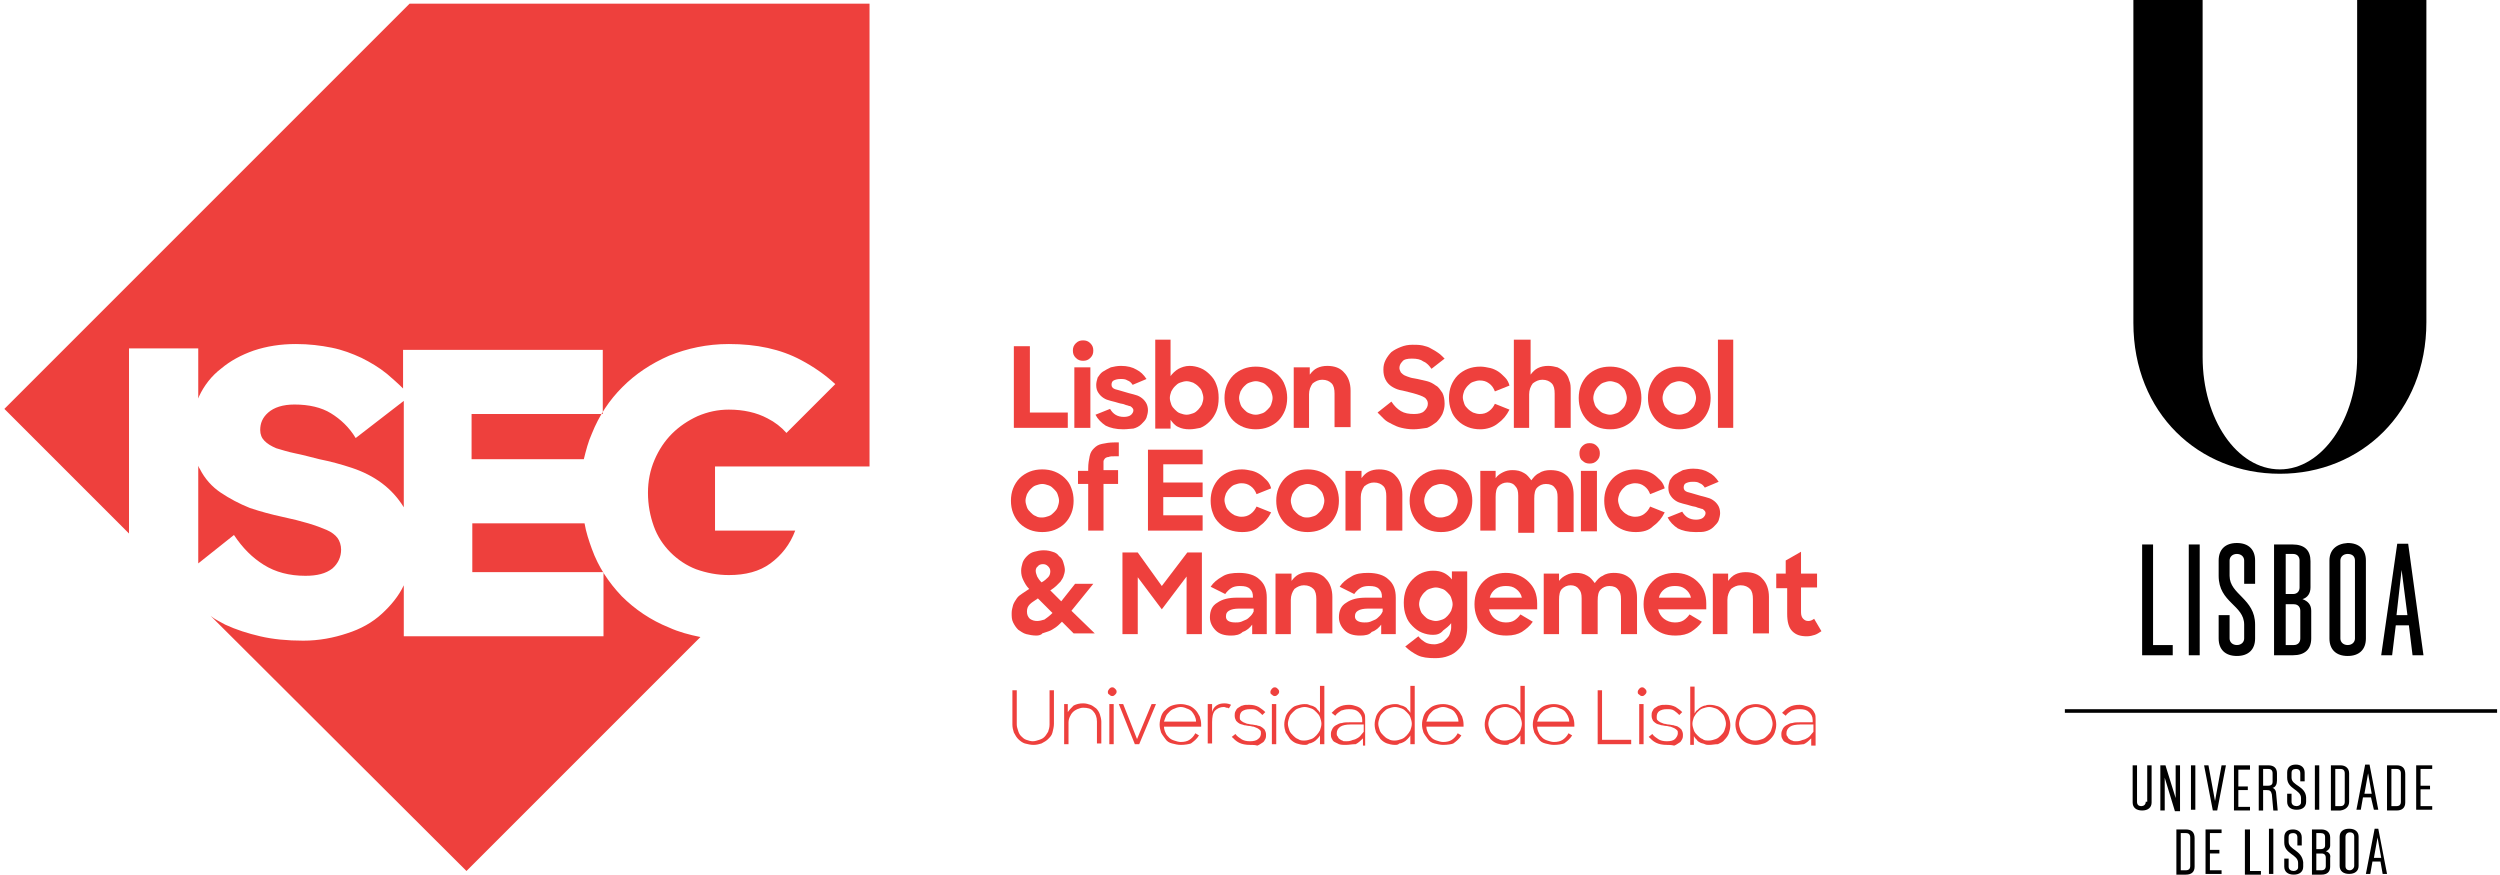 <svg xmlns="http://www.w3.org/2000/svg" xmlns:xlink="http://www.w3.org/1999/xlink" id="Layer_1" x="0px" y="0px" viewBox="0 0 343 120" style="enable-background:new 0 0 343 120;" xml:space="preserve"><style type="text/css">	.st0{fill:#EE403D;}	.st1{fill-rule:evenodd;clip-rule:evenodd;}</style><g>	<path class="st0" d="M30.3,67.6c-1.2-0.8-2.2-1.9-2.9-3.3c-0.1-0.1-0.1-0.2-0.2-0.4v13.4l4.9-3.9c1.2,1.8,2.5,3.1,4.1,4.1  c1.6,1,3.5,1.5,5.7,1.5c1.6,0,2.8-0.3,3.7-1c0.8-0.7,1.2-1.6,1.2-2.6c0-0.6-0.2-1.2-0.5-1.6c-0.3-0.4-0.8-0.8-1.5-1.1  c-0.7-0.3-1.5-0.6-2.5-0.9c-1-0.3-2.2-0.6-3.6-0.9c-1.4-0.3-2.9-0.7-4.4-1.2C32.8,69.1,31.5,68.4,30.3,67.6z M40.5,62.2  c1,0.2,2.1,0.5,3.3,0.8c1.5,0.3,3,0.7,4.5,1.2c1.5,0.5,2.9,1.2,4.1,2.1c1.2,0.9,2.2,2,3,3.3V55l-6.6,5.1c-0.9-1.5-2.1-2.6-3.4-3.4  c-1.3-0.8-3-1.2-5-1.2c-1.6,0-2.8,0.4-3.6,1.1c-0.8,0.7-1.1,1.5-1.1,2.4c0,0.6,0.2,1.1,0.6,1.5c0.4,0.4,0.9,0.7,1.6,1  C38.6,61.7,39.5,62,40.5,62.2z M56.2,0.5L0.6,56.1l17.1,17.1V47.8h9.5v6.9c0-0.1,0.1-0.2,0.1-0.3c0.7-1.5,1.7-2.8,3-3.8  c1.3-1.1,2.8-1.9,4.5-2.5c1.8-0.6,3.7-0.9,5.8-0.9c1.8,0,3.4,0.2,4.9,0.5c1.5,0.3,2.8,0.8,4.1,1.4c1.2,0.6,2.4,1.3,3.5,2.2  c0.7,0.6,1.5,1.3,2.2,2v-5.3h27.4v8.8h-18V63h15.4c0.3-1.2,0.6-2.4,1.1-3.5c1-2.5,2.4-4.6,4.2-6.4c1.8-1.8,3.9-3.2,6.4-4.3  c2.5-1,5.2-1.6,8.2-1.6c3.8,0,7.1,0.7,9.9,2.2c1.7,0.9,3.3,2,4.7,3.3l-6.7,6.7c-0.7-0.8-1.6-1.5-2.6-2c-1.5-0.8-3.3-1.2-5.3-1.2  c-1.5,0-2.9,0.3-4.3,0.9c-1.3,0.6-2.5,1.4-3.5,2.4c-1,1-1.8,2.2-2.4,3.6c-0.6,1.4-0.9,2.9-0.9,4.5c0,1.7,0.3,3.2,0.8,4.6  c0.5,1.4,1.3,2.6,2.3,3.6c1,1,2.2,1.8,3.5,2.3c1.4,0.5,2.9,0.8,4.5,0.8c2.3,0,4.2-0.5,5.7-1.6c1.5-1.1,2.7-2.6,3.4-4.5h-11v-8.8  h21.2V64l0,0V0.5H56.2z M85.3,81.8c-1.8-1.9-3.2-4-4.1-6.5c-0.4-1.1-0.8-2.3-1-3.5H64.8v6.7h18v8.8H55.4v-7c-0.7,1.5-1.8,2.8-3,3.9  c-1.3,1.2-2.9,2.1-4.8,2.7c-1.8,0.6-3.8,1-6,1c-2.2,0-4.2-0.2-5.9-0.6c-1.7-0.4-3.3-0.9-4.8-1.6c-0.7-0.4-1.4-0.7-2-1.2L64,119.5  l32.1-32.1c-1.5-0.3-3-0.7-4.3-1.3C89.3,85.1,87.1,83.6,85.3,81.8z"></path>	<g>		<path class="st0" d="M139.1,47.5h2.2v9.1h5.2v2.1h-7.4V47.5z"></path>		<path class="st0" d="M147.2,48.1c0-0.4,0.1-0.7,0.4-1c0.3-0.3,0.6-0.4,1-0.4c0.4,0,0.7,0.1,1,0.4c0.3,0.3,0.4,0.6,0.4,1   c0,0.4-0.1,0.7-0.4,1c-0.3,0.3-0.6,0.4-1,0.4c-0.4,0-0.7-0.1-1-0.4C147.3,48.8,147.2,48.5,147.2,48.1z M147.4,50.4h2.2v8.3h-2.2   V50.4z"></path>		<path class="st0" d="M154.1,58.9c-1,0-1.8-0.2-2.4-0.5c-0.6-0.4-1.1-0.9-1.4-1.5l2-0.8c0.4,0.7,1,1.1,1.9,1.1c0.4,0,0.8-0.1,1-0.3   c0.2-0.2,0.3-0.4,0.3-0.6c0-0.2-0.1-0.3-0.2-0.4c-0.1-0.1-0.2-0.2-0.4-0.2c-0.2-0.1-0.4-0.1-0.6-0.2c-0.2-0.1-0.5-0.1-0.8-0.2   c-0.3-0.1-0.7-0.2-1.1-0.3c-0.4-0.1-0.7-0.2-1-0.4c-0.3-0.2-0.5-0.4-0.7-0.7c-0.2-0.3-0.3-0.6-0.3-1.1c0-0.3,0.1-0.7,0.2-1   c0.2-0.3,0.4-0.6,0.7-0.8c0.3-0.2,0.7-0.4,1.1-0.6c0.4-0.1,0.9-0.2,1.4-0.2c0.9,0,1.6,0.2,2.1,0.5c0.6,0.3,1,0.7,1.4,1.3l-1.9,0.8   c-0.2-0.3-0.4-0.5-0.7-0.6c-0.3-0.2-0.6-0.2-1-0.2c-0.4,0-0.7,0.1-0.9,0.2c-0.2,0.1-0.3,0.3-0.3,0.6c0,0.3,0.2,0.5,0.5,0.6   c0.3,0.1,0.8,0.2,1.4,0.4c0.3,0.1,0.7,0.2,1.1,0.3c0.4,0.1,0.7,0.2,1,0.4c0.3,0.2,0.5,0.4,0.7,0.7c0.2,0.3,0.3,0.7,0.3,1.1   c0,0.3-0.1,0.7-0.2,1c-0.1,0.3-0.4,0.6-0.7,0.9c-0.3,0.3-0.7,0.5-1.1,0.6C155.2,58.8,154.7,58.9,154.1,58.9z"></path>		<path class="st0" d="M163.2,58.9c-0.6,0-1.1-0.1-1.5-0.3c-0.5-0.2-0.8-0.6-1.1-1v1.2h-2.1V46.6h2.1v5c0.3-0.4,0.6-0.7,1.1-1   c0.4-0.2,0.9-0.4,1.5-0.4c0.5,0,1,0.1,1.5,0.3c0.5,0.2,0.9,0.5,1.3,0.9c0.4,0.4,0.7,0.8,0.9,1.4c0.2,0.5,0.3,1.1,0.3,1.8   c0,0.7-0.1,1.3-0.3,1.8c-0.2,0.5-0.5,1-0.9,1.4c-0.4,0.4-0.8,0.7-1.3,0.9C164.2,58.8,163.7,58.9,163.2,58.9z M162.8,56.9   c0.3,0,0.6-0.1,0.9-0.2c0.3-0.1,0.5-0.3,0.7-0.5c0.2-0.2,0.4-0.5,0.5-0.7c0.1-0.3,0.2-0.6,0.2-0.9c0-0.3-0.1-0.6-0.2-0.9   c-0.1-0.3-0.3-0.5-0.5-0.7c-0.2-0.2-0.5-0.4-0.7-0.5c-0.3-0.1-0.6-0.2-0.9-0.2c-0.3,0-0.6,0.1-0.9,0.2c-0.3,0.1-0.5,0.3-0.7,0.5   c-0.2,0.2-0.4,0.5-0.5,0.7c-0.1,0.3-0.2,0.6-0.2,0.9c0,0.3,0.1,0.6,0.2,0.9c0.1,0.3,0.3,0.5,0.5,0.7c0.2,0.2,0.4,0.4,0.7,0.5   C162.2,56.8,162.5,56.9,162.8,56.9z"></path>		<path class="st0" d="M172.3,58.9c-0.6,0-1.2-0.1-1.7-0.3c-0.5-0.2-1-0.5-1.4-0.9c-0.4-0.4-0.7-0.9-0.9-1.4   c-0.2-0.5-0.3-1.1-0.3-1.7s0.1-1.2,0.3-1.7c0.2-0.5,0.5-1,0.9-1.4c0.4-0.4,0.9-0.7,1.4-0.9c0.5-0.2,1.1-0.3,1.7-0.3   c0.6,0,1.2,0.1,1.7,0.3c0.5,0.2,1,0.5,1.4,0.9c0.4,0.4,0.7,0.8,0.9,1.4c0.2,0.5,0.3,1.1,0.3,1.7s-0.1,1.2-0.3,1.7   c-0.2,0.5-0.5,1-0.9,1.4c-0.4,0.4-0.9,0.7-1.4,0.9C173.5,58.8,172.9,58.9,172.3,58.9z M172.3,56.9c0.3,0,0.6-0.1,0.9-0.2   c0.3-0.1,0.5-0.3,0.7-0.5c0.2-0.2,0.4-0.4,0.5-0.7c0.1-0.3,0.2-0.6,0.2-0.9c0-0.3-0.1-0.6-0.2-0.9c-0.1-0.3-0.3-0.5-0.5-0.7   c-0.2-0.2-0.4-0.4-0.7-0.5c-0.3-0.1-0.6-0.2-0.9-0.2c-0.3,0-0.6,0.1-0.9,0.2c-0.3,0.1-0.5,0.3-0.7,0.5c-0.2,0.2-0.4,0.5-0.5,0.7   c-0.1,0.3-0.2,0.6-0.2,0.9c0,0.3,0.1,0.6,0.2,0.9c0.1,0.3,0.3,0.5,0.5,0.7c0.2,0.2,0.4,0.4,0.7,0.5   C171.7,56.8,171.9,56.9,172.3,56.9z"></path>		<path class="st0" d="M177.6,50.4h2.1v1c0.3-0.4,0.6-0.7,1-0.9c0.4-0.2,0.9-0.3,1.4-0.3c1,0,1.8,0.3,2.3,0.9   c0.6,0.6,0.9,1.5,0.9,2.5v5h-2.2V54c0-0.6-0.1-1.1-0.4-1.4c-0.3-0.3-0.7-0.5-1.3-0.5c-0.5,0-0.9,0.2-1.3,0.5   c-0.3,0.4-0.5,0.9-0.5,1.5v4.6h-2.1V50.4z"></path>		<path class="st0" d="M193.9,58.9c-0.6,0-1.2-0.1-1.6-0.2c-0.5-0.1-0.9-0.3-1.3-0.5c-0.4-0.2-0.8-0.4-1.1-0.7   c-0.3-0.3-0.6-0.6-0.9-0.9l1.9-1.5c0.4,0.6,0.8,1,1.3,1.3c0.5,0.3,1.1,0.4,1.8,0.4c0.6,0,1.1-0.1,1.4-0.4c0.3-0.3,0.5-0.6,0.5-1   c0-0.3-0.1-0.5-0.2-0.6c-0.1-0.2-0.3-0.3-0.5-0.4c-0.2-0.1-0.5-0.2-0.8-0.3c-0.3-0.1-0.7-0.2-1.1-0.3c-0.4-0.1-0.8-0.2-1.3-0.3   c-0.4-0.1-0.8-0.3-1.1-0.5c-0.3-0.2-0.6-0.5-0.8-0.9c-0.2-0.4-0.3-0.8-0.3-1.4c0-0.5,0.1-0.9,0.3-1.3c0.2-0.4,0.5-0.8,0.8-1.1   c0.4-0.3,0.8-0.5,1.3-0.7c0.5-0.2,1-0.3,1.6-0.3c0.5,0,0.9,0,1.4,0.1c0.4,0.1,0.8,0.2,1.1,0.4c0.4,0.2,0.7,0.4,1,0.6   c0.3,0.2,0.6,0.5,0.9,0.8l-1.8,1.4c-0.3-0.4-0.6-0.8-1.1-1c-0.4-0.3-0.9-0.4-1.6-0.4c-0.6,0-1.1,0.1-1.3,0.4   c-0.3,0.3-0.4,0.6-0.4,0.9c0,0.2,0.1,0.4,0.2,0.6c0.1,0.1,0.3,0.3,0.5,0.4c0.2,0.1,0.5,0.2,0.8,0.3c0.3,0.1,0.6,0.1,1,0.2   c0.4,0.1,0.9,0.2,1.3,0.3c0.4,0.1,0.8,0.3,1.2,0.6c0.4,0.2,0.6,0.6,0.9,1c0.2,0.4,0.3,0.9,0.3,1.5c0,0.5-0.1,0.9-0.3,1.4   c-0.2,0.4-0.5,0.8-0.8,1.1c-0.4,0.3-0.8,0.6-1.3,0.8C195.1,58.8,194.5,58.9,193.9,58.9z"></path>		<path class="st0" d="M203.1,58.9c-0.6,0-1.2-0.1-1.7-0.3c-0.5-0.2-1-0.5-1.4-0.9c-0.4-0.4-0.7-0.8-0.9-1.4   c-0.2-0.5-0.3-1.1-0.3-1.7c0-0.6,0.1-1.2,0.3-1.7c0.2-0.5,0.5-1,0.9-1.4c0.4-0.4,0.9-0.7,1.4-0.9c0.5-0.2,1.1-0.3,1.7-0.3   c0.5,0,0.9,0.1,1.4,0.2c0.4,0.1,0.8,0.3,1.1,0.5c0.3,0.2,0.6,0.5,0.9,0.8c0.3,0.3,0.5,0.7,0.6,1.1l-2,0.8   c-0.2-0.5-0.4-0.8-0.8-1.1c-0.4-0.3-0.8-0.4-1.3-0.4c-0.3,0-0.6,0.1-0.9,0.2c-0.3,0.1-0.5,0.3-0.7,0.5c-0.2,0.2-0.4,0.5-0.5,0.7   c-0.1,0.3-0.2,0.6-0.2,0.9c0,0.3,0.1,0.6,0.2,0.9c0.1,0.3,0.3,0.5,0.5,0.7c0.2,0.2,0.5,0.4,0.7,0.5c0.3,0.1,0.6,0.2,0.9,0.2   c0.5,0,0.9-0.1,1.3-0.4s0.6-0.6,0.8-1l2,0.8c-0.4,0.8-0.9,1.4-1.6,1.9C204.9,58.6,204,58.9,203.1,58.9z"></path>		<path class="st0" d="M207.9,46.6h2.1v4.8c0.3-0.4,0.6-0.7,1-0.9c0.4-0.2,0.9-0.3,1.4-0.3c0.5,0,0.9,0.1,1.3,0.2   c0.4,0.2,0.7,0.4,1,0.7c0.3,0.3,0.5,0.7,0.6,1.1c0.2,0.4,0.2,0.9,0.2,1.5v5h-2.2V54c0-0.6-0.1-1.1-0.4-1.4   c-0.3-0.3-0.7-0.5-1.3-0.5c-0.5,0-0.9,0.2-1.3,0.5c-0.3,0.4-0.5,0.9-0.5,1.5v4.6h-2.1V46.6z"></path>		<path class="st0" d="M220.9,58.9c-0.6,0-1.2-0.1-1.7-0.3c-0.5-0.2-1-0.5-1.4-0.9c-0.4-0.4-0.7-0.9-0.9-1.4   c-0.2-0.5-0.3-1.1-0.3-1.7s0.1-1.2,0.3-1.7c0.2-0.5,0.5-1,0.9-1.4c0.4-0.4,0.9-0.7,1.4-0.9c0.5-0.2,1.1-0.3,1.7-0.3   c0.6,0,1.2,0.1,1.7,0.3c0.5,0.2,1,0.5,1.4,0.9c0.4,0.4,0.7,0.8,0.9,1.4c0.2,0.5,0.3,1.1,0.3,1.7s-0.1,1.2-0.3,1.7   c-0.2,0.5-0.5,1-0.9,1.4c-0.4,0.4-0.9,0.7-1.4,0.9C222.1,58.8,221.6,58.9,220.9,58.9z M220.9,56.9c0.3,0,0.6-0.1,0.9-0.2   c0.3-0.1,0.5-0.3,0.7-0.5c0.2-0.2,0.4-0.4,0.5-0.7c0.1-0.3,0.2-0.6,0.2-0.9c0-0.3-0.1-0.6-0.2-0.9c-0.1-0.3-0.3-0.5-0.5-0.7   c-0.2-0.2-0.4-0.4-0.7-0.5c-0.3-0.1-0.6-0.2-0.9-0.2c-0.3,0-0.6,0.1-0.9,0.2c-0.3,0.1-0.5,0.3-0.7,0.5c-0.2,0.2-0.4,0.5-0.5,0.7   c-0.1,0.3-0.2,0.6-0.2,0.9c0,0.3,0.1,0.6,0.2,0.9c0.1,0.3,0.3,0.5,0.5,0.7c0.2,0.2,0.4,0.4,0.7,0.5   C220.3,56.8,220.6,56.9,220.9,56.9z"></path>		<path class="st0" d="M230.4,58.9c-0.6,0-1.2-0.1-1.7-0.3c-0.5-0.2-1-0.5-1.4-0.9c-0.4-0.4-0.7-0.9-0.9-1.4   c-0.2-0.5-0.3-1.1-0.3-1.7s0.1-1.2,0.3-1.7c0.2-0.5,0.5-1,0.9-1.4c0.4-0.4,0.9-0.7,1.4-0.9c0.5-0.2,1.1-0.3,1.7-0.3   c0.6,0,1.2,0.1,1.7,0.3c0.5,0.2,1,0.5,1.4,0.9c0.4,0.4,0.7,0.8,0.9,1.4c0.2,0.5,0.3,1.1,0.3,1.7s-0.1,1.2-0.3,1.7   c-0.2,0.5-0.5,1-0.9,1.4c-0.4,0.4-0.9,0.7-1.4,0.9C231.6,58.8,231,58.9,230.4,58.9z M230.4,56.9c0.3,0,0.6-0.1,0.9-0.2   c0.3-0.1,0.5-0.3,0.7-0.5c0.2-0.2,0.4-0.4,0.5-0.7c0.1-0.3,0.2-0.6,0.2-0.9c0-0.3-0.1-0.6-0.2-0.9c-0.1-0.3-0.3-0.5-0.5-0.7   c-0.2-0.2-0.4-0.4-0.7-0.5c-0.3-0.1-0.6-0.2-0.9-0.2c-0.3,0-0.6,0.1-0.9,0.2c-0.3,0.1-0.5,0.3-0.7,0.5c-0.2,0.2-0.4,0.5-0.5,0.7   c-0.1,0.3-0.2,0.6-0.2,0.9c0,0.3,0.1,0.6,0.2,0.9c0.1,0.3,0.3,0.5,0.5,0.7c0.2,0.2,0.4,0.4,0.7,0.5   C229.8,56.8,230.1,56.9,230.4,56.9z"></path>		<path class="st0" d="M235.7,46.6h2.1v12.1h-2.1V46.6z"></path>		<path class="st0" d="M143,73c-0.6,0-1.2-0.1-1.7-0.3c-0.5-0.2-1-0.5-1.4-0.9c-0.4-0.4-0.7-0.9-0.9-1.4c-0.2-0.5-0.3-1.1-0.3-1.7   c0-0.6,0.1-1.2,0.3-1.7c0.2-0.5,0.5-1,0.9-1.4c0.4-0.4,0.9-0.7,1.4-0.9c0.5-0.2,1.1-0.3,1.7-0.3c0.6,0,1.2,0.1,1.7,0.3   c0.5,0.2,1,0.5,1.4,0.9c0.4,0.4,0.7,0.8,0.9,1.4c0.2,0.5,0.3,1.1,0.3,1.7c0,0.6-0.1,1.2-0.3,1.7c-0.2,0.5-0.5,1-0.9,1.4   c-0.4,0.4-0.9,0.7-1.4,0.9C144.2,72.9,143.6,73,143,73z M143,71c0.3,0,0.6-0.1,0.9-0.2c0.3-0.1,0.5-0.3,0.7-0.5   c0.2-0.2,0.4-0.4,0.5-0.7c0.1-0.3,0.2-0.6,0.2-0.9c0-0.3-0.1-0.6-0.2-0.9c-0.1-0.3-0.3-0.5-0.5-0.7c-0.2-0.2-0.4-0.4-0.7-0.5   c-0.3-0.1-0.6-0.2-0.9-0.2c-0.3,0-0.6,0.1-0.9,0.2c-0.3,0.1-0.5,0.3-0.7,0.5c-0.2,0.2-0.4,0.5-0.5,0.7c-0.1,0.3-0.2,0.6-0.2,0.9   c0,0.3,0.1,0.6,0.2,0.9c0.1,0.3,0.3,0.5,0.5,0.7c0.2,0.2,0.4,0.4,0.7,0.5C142.4,71,142.7,71,143,71z"></path>		<path class="st0" d="M147.9,64.6h1.4v-0.3c0-0.7,0.1-1.2,0.2-1.7c0.1-0.5,0.3-0.8,0.6-1.1c0.3-0.3,0.6-0.5,1.1-0.6   c0.5-0.1,1-0.2,1.7-0.2h0.6v1.9H153c-0.4,0-0.7,0-0.9,0.1c-0.2,0-0.4,0.1-0.5,0.2c-0.1,0.1-0.2,0.3-0.2,0.4c0,0.2,0,0.4,0,0.8v0.4   h2v1.9h-2v6.4h-2.1v-6.4h-1.4V64.6z"></path>		<path class="st0" d="M157.5,61.7h7.5v2h-5.4v2.5h5.4v2h-5.4v2.5h5.4v2.1h-7.5V61.7z"></path>		<path class="st0" d="M170.4,73c-0.6,0-1.2-0.1-1.7-0.3c-0.5-0.2-1-0.5-1.4-0.9c-0.4-0.4-0.7-0.8-0.9-1.4c-0.2-0.5-0.3-1.1-0.3-1.7   c0-0.6,0.1-1.2,0.3-1.7c0.2-0.5,0.5-1,0.9-1.4c0.4-0.4,0.9-0.7,1.4-0.9c0.5-0.2,1.1-0.3,1.7-0.3c0.5,0,0.9,0.1,1.4,0.2   c0.4,0.1,0.8,0.3,1.1,0.5c0.3,0.2,0.6,0.5,0.9,0.8c0.3,0.3,0.5,0.7,0.6,1.1l-2,0.8c-0.2-0.5-0.4-0.8-0.8-1.1   c-0.4-0.3-0.8-0.4-1.3-0.4c-0.3,0-0.6,0.1-0.9,0.2c-0.3,0.1-0.5,0.3-0.7,0.5c-0.2,0.2-0.4,0.5-0.5,0.7c-0.1,0.3-0.2,0.6-0.2,0.9   c0,0.3,0.1,0.6,0.2,0.9c0.1,0.3,0.3,0.5,0.5,0.7c0.2,0.2,0.5,0.4,0.7,0.5c0.3,0.1,0.6,0.2,0.9,0.2c0.5,0,0.9-0.1,1.3-0.4   s0.6-0.6,0.8-1l2,0.8c-0.4,0.8-0.9,1.4-1.6,1.9C172.2,72.8,171.4,73,170.4,73z"></path>		<path class="st0" d="M179.4,73c-0.6,0-1.2-0.1-1.7-0.3c-0.5-0.2-1-0.5-1.4-0.9c-0.4-0.4-0.7-0.9-0.9-1.4c-0.2-0.5-0.3-1.1-0.3-1.7   c0-0.6,0.1-1.2,0.3-1.7c0.2-0.5,0.5-1,0.9-1.4c0.4-0.4,0.9-0.7,1.4-0.9c0.5-0.2,1.1-0.3,1.7-0.3c0.6,0,1.2,0.1,1.7,0.3   c0.5,0.2,1,0.5,1.4,0.9c0.4,0.4,0.7,0.8,0.9,1.4c0.2,0.5,0.3,1.1,0.3,1.7c0,0.6-0.1,1.2-0.3,1.7c-0.2,0.5-0.5,1-0.9,1.4   c-0.4,0.4-0.9,0.7-1.4,0.9C180.6,72.9,180,73,179.4,73z M179.4,71c0.3,0,0.6-0.1,0.9-0.2c0.3-0.1,0.5-0.3,0.7-0.5   c0.2-0.2,0.4-0.4,0.5-0.7c0.1-0.3,0.2-0.6,0.2-0.9c0-0.3-0.1-0.6-0.2-0.9c-0.1-0.3-0.3-0.5-0.5-0.7c-0.2-0.2-0.4-0.4-0.7-0.5   c-0.3-0.1-0.6-0.2-0.9-0.2c-0.3,0-0.6,0.1-0.9,0.2c-0.3,0.1-0.5,0.3-0.7,0.5c-0.2,0.2-0.4,0.5-0.5,0.7c-0.1,0.3-0.2,0.6-0.2,0.9   c0,0.3,0.1,0.6,0.2,0.9c0.1,0.3,0.3,0.5,0.5,0.7c0.2,0.2,0.4,0.4,0.7,0.5C178.8,71,179.1,71,179.4,71z"></path>		<path class="st0" d="M184.7,64.6h2.1v1c0.3-0.4,0.6-0.7,1-0.9c0.4-0.2,0.9-0.3,1.4-0.3c1,0,1.8,0.3,2.3,0.9   c0.6,0.6,0.9,1.5,0.9,2.5v5h-2.2v-4.7c0-0.6-0.1-1.1-0.4-1.4c-0.3-0.3-0.7-0.5-1.3-0.5c-0.5,0-0.9,0.2-1.3,0.5   c-0.3,0.4-0.5,0.9-0.5,1.5v4.6h-2.1V64.6z"></path>		<path class="st0" d="M197.7,73c-0.6,0-1.2-0.1-1.7-0.3c-0.5-0.2-1-0.5-1.4-0.9c-0.4-0.4-0.7-0.9-0.9-1.4c-0.2-0.5-0.3-1.1-0.3-1.7   c0-0.6,0.1-1.2,0.3-1.7c0.2-0.5,0.5-1,0.9-1.4c0.4-0.4,0.9-0.7,1.4-0.9c0.5-0.2,1.1-0.3,1.7-0.3c0.6,0,1.2,0.1,1.7,0.3   c0.5,0.2,1,0.5,1.4,0.9c0.4,0.4,0.7,0.8,0.9,1.4c0.2,0.5,0.3,1.1,0.3,1.7c0,0.6-0.1,1.2-0.3,1.7c-0.2,0.5-0.5,1-0.9,1.4   c-0.4,0.4-0.9,0.7-1.4,0.9C198.9,72.9,198.4,73,197.7,73z M197.7,71c0.3,0,0.6-0.1,0.9-0.2c0.3-0.1,0.5-0.3,0.7-0.5   c0.2-0.2,0.4-0.4,0.5-0.7c0.1-0.3,0.2-0.6,0.2-0.9c0-0.3-0.1-0.6-0.2-0.9c-0.1-0.3-0.3-0.5-0.5-0.7c-0.2-0.2-0.4-0.4-0.7-0.5   c-0.3-0.1-0.6-0.2-0.9-0.2c-0.3,0-0.6,0.1-0.9,0.2c-0.3,0.1-0.5,0.3-0.7,0.5c-0.2,0.2-0.4,0.5-0.5,0.7c-0.1,0.3-0.2,0.6-0.2,0.9   c0,0.3,0.1,0.6,0.2,0.9c0.1,0.3,0.3,0.5,0.5,0.7c0.2,0.2,0.4,0.4,0.7,0.5C197.1,71,197.4,71,197.7,71z"></path>		<path class="st0" d="M203.1,64.6h2.1v1c0.3-0.4,0.6-0.6,1-0.8c0.4-0.2,0.8-0.3,1.3-0.3c0.6,0,1.1,0.1,1.6,0.4c0.4,0.2,0.7,0.6,1,1   c0.3-0.4,0.6-0.8,1.1-1c0.4-0.3,1-0.4,1.5-0.4c1.1,0,1.8,0.3,2.4,0.9c0.5,0.6,0.8,1.4,0.8,2.5v5.1h-2.2v-4.8c0-0.6-0.1-1-0.4-1.3   c-0.2-0.3-0.6-0.5-1.2-0.5c-0.5,0-0.9,0.2-1.2,0.5c-0.3,0.3-0.4,0.8-0.4,1.5v4.7h-2.2V68c0-0.6-0.1-1-0.4-1.3   c-0.2-0.3-0.6-0.5-1.1-0.5c-0.5,0-0.9,0.2-1.2,0.5c-0.3,0.3-0.4,0.8-0.4,1.5v4.6h-2.1V64.6z"></path>		<path class="st0" d="M216.7,62.2c0-0.4,0.1-0.7,0.4-1c0.3-0.3,0.6-0.4,1-0.4c0.4,0,0.7,0.1,1,0.4c0.3,0.3,0.4,0.6,0.4,1   c0,0.4-0.1,0.7-0.4,1c-0.3,0.3-0.6,0.4-1,0.4c-0.4,0-0.7-0.1-1-0.4C216.8,63,216.7,62.6,216.7,62.2z M216.9,64.6h2.2v8.3h-2.2   V64.6z"></path>		<path class="st0" d="M224.4,73c-0.6,0-1.2-0.1-1.7-0.3c-0.5-0.2-1-0.5-1.4-0.9c-0.4-0.4-0.7-0.8-0.9-1.4c-0.2-0.5-0.3-1.1-0.3-1.7   c0-0.6,0.1-1.2,0.3-1.7c0.2-0.5,0.5-1,0.9-1.4c0.4-0.4,0.9-0.7,1.4-0.9c0.5-0.2,1.1-0.3,1.7-0.3c0.5,0,0.9,0.1,1.4,0.2   c0.4,0.1,0.8,0.3,1.1,0.5c0.3,0.2,0.6,0.5,0.9,0.8c0.3,0.3,0.5,0.7,0.6,1.1l-2,0.8c-0.2-0.5-0.4-0.8-0.8-1.1   c-0.4-0.3-0.8-0.4-1.3-0.4c-0.3,0-0.6,0.1-0.9,0.2c-0.3,0.1-0.5,0.3-0.7,0.5c-0.2,0.2-0.4,0.5-0.5,0.7c-0.1,0.3-0.2,0.6-0.2,0.9   c0,0.3,0.1,0.6,0.2,0.9c0.1,0.3,0.3,0.5,0.5,0.7c0.2,0.2,0.5,0.4,0.7,0.5c0.3,0.1,0.6,0.2,0.9,0.2c0.5,0,0.9-0.1,1.3-0.4   s0.6-0.6,0.8-1l2,0.8c-0.4,0.8-0.9,1.4-1.6,1.9C226.2,72.8,225.4,73,224.4,73z"></path>		<path class="st0" d="M232.6,73c-1,0-1.8-0.2-2.4-0.5c-0.6-0.4-1.1-0.9-1.4-1.5l2-0.8c0.4,0.7,1,1.1,1.9,1.1c0.4,0,0.8-0.1,1-0.3   c0.2-0.2,0.3-0.4,0.3-0.6c0-0.2-0.1-0.3-0.2-0.4c-0.1-0.1-0.2-0.2-0.4-0.2c-0.2-0.1-0.4-0.1-0.6-0.2c-0.2-0.1-0.5-0.1-0.8-0.2   c-0.3-0.1-0.7-0.2-1.1-0.3c-0.4-0.1-0.7-0.2-1-0.4c-0.3-0.2-0.5-0.4-0.7-0.7c-0.2-0.3-0.3-0.6-0.3-1.1c0-0.3,0.1-0.7,0.2-1   c0.2-0.3,0.4-0.6,0.7-0.8c0.3-0.2,0.7-0.4,1.1-0.6c0.4-0.1,0.9-0.2,1.4-0.2c0.9,0,1.6,0.2,2.1,0.5c0.6,0.3,1,0.7,1.4,1.3l-1.9,0.8   c-0.2-0.3-0.4-0.5-0.7-0.6c-0.3-0.2-0.6-0.2-1-0.2c-0.4,0-0.7,0.1-0.9,0.2c-0.2,0.1-0.3,0.3-0.3,0.6c0,0.3,0.2,0.5,0.5,0.6   c0.3,0.1,0.8,0.2,1.4,0.4c0.3,0.1,0.7,0.2,1.1,0.3c0.4,0.1,0.7,0.2,1,0.4c0.3,0.2,0.5,0.4,0.7,0.7c0.2,0.3,0.3,0.7,0.3,1.1   c0,0.3-0.1,0.7-0.2,1c-0.1,0.3-0.4,0.6-0.7,0.9c-0.3,0.3-0.7,0.5-1.1,0.6C233.7,73,233.2,73,232.6,73z"></path>		<path class="st0" d="M142.2,87.2c-0.5,0-1-0.1-1.4-0.2s-0.8-0.4-1.1-0.6c-0.3-0.3-0.5-0.6-0.7-1c-0.2-0.4-0.2-0.8-0.2-1.3   c0-0.4,0.1-0.7,0.2-1.1c0.1-0.3,0.3-0.6,0.5-0.9c0.2-0.3,0.5-0.5,0.8-0.7c0.3-0.2,0.6-0.4,0.9-0.6c-0.4-0.4-0.6-0.8-0.8-1.2   c-0.2-0.4-0.3-0.8-0.3-1.3c0-0.4,0.1-0.7,0.2-1.1c0.1-0.3,0.3-0.6,0.6-0.9c0.3-0.3,0.6-0.5,1-0.6c0.4-0.1,0.8-0.2,1.3-0.2   c0.5,0,0.9,0.1,1.2,0.2c0.4,0.1,0.7,0.3,0.9,0.6c0.3,0.2,0.5,0.5,0.6,0.9c0.1,0.3,0.2,0.7,0.2,1c0,0.3-0.1,0.6-0.2,0.9   c-0.1,0.3-0.3,0.5-0.4,0.7c-0.2,0.2-0.4,0.4-0.6,0.6c-0.2,0.2-0.5,0.4-0.8,0.6l1.5,1.5l1.9-2.4h2.5l-3,3.7l3.2,3.1h-2.9l-1.6-1.6   c-0.3,0.3-0.6,0.6-0.9,0.8c-0.3,0.2-0.6,0.4-0.9,0.5c-0.3,0.1-0.6,0.2-0.9,0.3C142.9,87.1,142.5,87.2,142.2,87.2z M142.3,85.2   c0.3,0,0.7-0.1,1-0.2c0.3-0.2,0.7-0.5,1.1-0.9l-2-2c-0.4,0.3-0.8,0.5-1.1,0.8c-0.3,0.3-0.4,0.6-0.4,1c0,0.4,0.1,0.7,0.4,1   C141.6,85.1,141.9,85.2,142.3,85.2z M142.1,78.3c0,0.3,0.1,0.5,0.2,0.8c0.1,0.2,0.3,0.5,0.6,0.8c0.4-0.2,0.7-0.5,0.9-0.7   c0.2-0.2,0.3-0.5,0.3-0.8c0-0.3-0.1-0.5-0.3-0.7c-0.2-0.2-0.4-0.3-0.7-0.3c-0.3,0-0.6,0.1-0.7,0.3   C142.2,77.8,142.1,78.1,142.1,78.3z"></path>		<path class="st0" d="M154,75.8h2.1l3.3,4.6l3.5-4.6h2V87h-2.1v-7.9l-3.4,4.5l-3.3-4.4V87H154V75.8z"></path>		<path class="st0" d="M168.9,87.2c-0.9,0-1.6-0.2-2.1-0.7c-0.5-0.5-0.8-1.1-0.8-1.8c0-0.9,0.3-1.6,1-2c0.7-0.5,1.6-0.7,2.7-0.7h2.2   v-0.1c0-0.5-0.1-0.8-0.4-1.1c-0.3-0.3-0.7-0.4-1.4-0.4c-0.5,0-0.9,0.1-1.2,0.3c-0.3,0.2-0.6,0.5-0.8,0.8l-2-1   c0.4-0.6,0.9-1,1.6-1.4c0.6-0.4,1.4-0.5,2.3-0.5c1.2,0,2.2,0.3,2.8,0.9c0.7,0.6,1,1.4,1,2.5V87h-2v-1.3c-0.3,0.4-0.7,0.8-1.3,1   C170.1,87.1,169.5,87.2,168.9,87.2z M169.5,85.4c0.3,0,0.5,0,0.8-0.1c0.2-0.1,0.5-0.2,0.7-0.3c0.2-0.1,0.4-0.3,0.6-0.5   c0.2-0.2,0.3-0.4,0.4-0.6v-0.4h-2c-0.6,0-1.1,0.1-1.4,0.3c-0.3,0.2-0.4,0.4-0.4,0.8C168.2,85.1,168.6,85.4,169.5,85.4z"></path>		<path class="st0" d="M175.1,78.7h2.1v1c0.3-0.4,0.6-0.7,1-0.9c0.4-0.2,0.9-0.3,1.4-0.3c1,0,1.8,0.3,2.3,0.9   c0.6,0.6,0.9,1.5,0.9,2.5v5h-2.2v-4.7c0-0.6-0.1-1.1-0.4-1.4c-0.3-0.3-0.7-0.5-1.3-0.5c-0.5,0-0.9,0.2-1.3,0.5   c-0.3,0.4-0.5,0.9-0.5,1.5V87h-2.1V78.7z"></path>		<path class="st0" d="M186.6,87.2c-0.9,0-1.6-0.2-2.1-0.7c-0.5-0.5-0.8-1.1-0.8-1.8c0-0.9,0.3-1.6,1-2c0.7-0.5,1.6-0.7,2.7-0.7h2.2   v-0.1c0-0.5-0.1-0.8-0.4-1.1c-0.3-0.3-0.7-0.4-1.4-0.4c-0.5,0-0.9,0.1-1.2,0.3c-0.3,0.2-0.6,0.5-0.8,0.8l-2-1   c0.4-0.6,0.9-1,1.6-1.4c0.6-0.4,1.4-0.5,2.3-0.5c1.2,0,2.2,0.3,2.8,0.9c0.7,0.6,1,1.4,1,2.5V87h-2v-1.3c-0.3,0.4-0.7,0.8-1.3,1   C187.9,87.1,187.3,87.2,186.6,87.2z M187.2,85.4c0.3,0,0.5,0,0.8-0.1c0.2-0.1,0.5-0.2,0.7-0.3c0.2-0.1,0.4-0.3,0.6-0.5   c0.2-0.2,0.3-0.4,0.4-0.6v-0.4h-2c-0.6,0-1.1,0.1-1.4,0.3c-0.3,0.2-0.4,0.4-0.4,0.8C185.9,85.1,186.4,85.4,187.2,85.4z"></path>		<path class="st0" d="M196.6,87.1c-0.5,0-1-0.1-1.5-0.3c-0.5-0.2-0.9-0.5-1.3-0.9c-0.4-0.4-0.7-0.8-0.9-1.4   c-0.2-0.5-0.3-1.1-0.3-1.8c0-0.7,0.1-1.2,0.3-1.8c0.2-0.5,0.5-1,0.9-1.4c0.4-0.4,0.8-0.7,1.3-0.9c0.5-0.2,1-0.3,1.5-0.3   c0.6,0,1.1,0.1,1.5,0.3c0.4,0.2,0.8,0.5,1.1,0.9v-1.1h2.1v7.7c0,0.6-0.1,1.2-0.3,1.7c-0.2,0.5-0.5,0.9-0.9,1.3   c-0.4,0.4-0.8,0.7-1.4,0.9c-0.5,0.2-1.1,0.3-1.8,0.3c-1,0-1.8-0.1-2.4-0.4c-0.6-0.3-1.2-0.7-1.7-1.2l1.8-1.4   c0.3,0.4,0.6,0.6,0.9,0.8c0.3,0.2,0.8,0.3,1.3,0.3c0.3,0,0.6-0.1,0.9-0.2c0.3-0.1,0.5-0.3,0.7-0.5c0.2-0.2,0.4-0.4,0.5-0.7   c0.1-0.3,0.2-0.6,0.2-0.9v-0.6c-0.3,0.4-0.7,0.7-1.1,1C197.6,87,197.1,87.1,196.6,87.1z M197,85.2c0.3,0,0.6-0.1,0.9-0.2   c0.3-0.1,0.5-0.3,0.7-0.5c0.2-0.2,0.4-0.5,0.5-0.7c0.1-0.3,0.2-0.6,0.2-0.9c0-0.3-0.1-0.6-0.2-0.9c-0.1-0.3-0.3-0.5-0.5-0.7   c-0.2-0.2-0.4-0.4-0.7-0.5c-0.3-0.1-0.6-0.2-0.9-0.2c-0.3,0-0.6,0.1-0.9,0.2c-0.3,0.1-0.5,0.3-0.7,0.5c-0.2,0.2-0.4,0.5-0.5,0.7   s-0.2,0.6-0.2,0.9c0,0.3,0.1,0.6,0.2,0.9c0.1,0.3,0.3,0.5,0.5,0.7c0.2,0.2,0.4,0.4,0.7,0.5C196.4,85.1,196.7,85.2,197,85.2z"></path>		<path class="st0" d="M206.7,87.2c-0.7,0-1.3-0.1-1.8-0.3c-0.5-0.2-1-0.5-1.4-0.9c-0.4-0.4-0.7-0.8-0.9-1.4   c-0.2-0.5-0.3-1.1-0.3-1.7c0-0.6,0.1-1.2,0.3-1.7c0.2-0.5,0.5-1,0.9-1.4c0.4-0.4,0.8-0.7,1.4-0.9c0.5-0.2,1.1-0.3,1.7-0.3   c0.6,0,1.2,0.1,1.7,0.3c0.5,0.2,1,0.5,1.4,0.9c0.4,0.4,0.7,0.8,0.9,1.3c0.2,0.5,0.3,1.1,0.3,1.7v0.8h-6.6c0.1,0.5,0.4,1,0.8,1.3   c0.4,0.3,0.9,0.5,1.5,0.5c0.5,0,0.9-0.1,1.2-0.3c0.3-0.2,0.6-0.5,0.8-0.8l1.7,1c-0.4,0.6-0.9,1-1.5,1.4   C208.3,87,207.6,87.2,206.7,87.2z M206.6,80.4c-0.5,0-1,0.1-1.4,0.4c-0.4,0.3-0.7,0.7-0.8,1.2h4.4c-0.1-0.5-0.4-0.9-0.8-1.2   C207.6,80.5,207.2,80.4,206.6,80.4z"></path>		<path class="st0" d="M211.8,78.7h2.1v1c0.3-0.4,0.6-0.6,1-0.8c0.4-0.2,0.8-0.3,1.3-0.3c0.6,0,1.1,0.1,1.6,0.4c0.4,0.2,0.7,0.6,1,1   c0.3-0.4,0.6-0.8,1.1-1c0.4-0.3,1-0.4,1.5-0.4c1.1,0,1.8,0.3,2.4,0.9c0.5,0.6,0.8,1.4,0.8,2.5V87h-2.2v-4.8c0-0.6-0.1-1-0.4-1.3   c-0.2-0.3-0.6-0.5-1.2-0.5c-0.5,0-0.9,0.2-1.2,0.5c-0.3,0.3-0.4,0.8-0.4,1.5V87h-2.2v-4.9c0-0.6-0.1-1-0.4-1.3   c-0.2-0.3-0.6-0.5-1.1-0.5c-0.5,0-0.9,0.2-1.2,0.5c-0.3,0.3-0.4,0.8-0.4,1.5V87h-2.1V78.7z"></path>		<path class="st0" d="M229.9,87.2c-0.7,0-1.3-0.1-1.8-0.3c-0.5-0.2-1-0.5-1.4-0.9c-0.4-0.4-0.7-0.8-0.9-1.4   c-0.2-0.5-0.3-1.1-0.3-1.7c0-0.6,0.1-1.2,0.3-1.7c0.2-0.5,0.5-1,0.9-1.4c0.4-0.4,0.8-0.7,1.4-0.9c0.5-0.2,1.1-0.3,1.7-0.3   c0.6,0,1.2,0.1,1.7,0.3c0.5,0.2,1,0.5,1.4,0.9c0.4,0.4,0.7,0.8,0.9,1.3c0.2,0.5,0.3,1.1,0.3,1.7v0.8h-6.6c0.1,0.5,0.4,1,0.8,1.3   c0.4,0.3,0.9,0.5,1.5,0.5c0.5,0,0.9-0.1,1.2-0.3c0.3-0.2,0.6-0.5,0.8-0.8l1.7,1c-0.4,0.6-0.9,1-1.5,1.4   C231.5,87,230.8,87.2,229.9,87.2z M229.8,80.4c-0.5,0-1,0.1-1.4,0.4c-0.4,0.3-0.7,0.7-0.8,1.2h4.4c-0.1-0.5-0.4-0.9-0.8-1.2   C230.8,80.5,230.4,80.4,229.8,80.4z"></path>		<path class="st0" d="M235,78.7h2.1v1c0.3-0.4,0.6-0.7,1-0.9c0.4-0.2,0.9-0.3,1.4-0.3c1,0,1.8,0.3,2.3,0.9c0.6,0.6,0.9,1.5,0.9,2.5   v5h-2.2v-4.7c0-0.6-0.1-1.1-0.4-1.4c-0.3-0.3-0.7-0.5-1.3-0.5c-0.5,0-0.9,0.2-1.3,0.5c-0.3,0.4-0.5,0.9-0.5,1.5V87H235V78.7z"></path>		<path class="st0" d="M243.5,78.7h1.5v-1.8l2.1-1.2v3h2.2v1.9h-2.2V84c0,0.4,0.1,0.7,0.3,0.9c0.2,0.2,0.4,0.3,0.7,0.3   c0.3,0,0.5-0.1,0.8-0.3l1,1.7c-0.3,0.2-0.6,0.4-0.9,0.5c-0.3,0.1-0.7,0.2-1.1,0.2c-0.9,0-1.5-0.2-2-0.7c-0.5-0.5-0.7-1.3-0.7-2.4   v-3.5h-1.5V78.7z"></path>		<path class="st0" d="M141.8,102.2c-0.4,0-0.8-0.1-1.2-0.2c-0.3-0.1-0.6-0.3-0.9-0.6c-0.2-0.2-0.4-0.5-0.6-0.9   c-0.1-0.3-0.2-0.7-0.2-1.1v-4.7h0.6v4.7c0,0.3,0.1,0.6,0.2,0.9c0.1,0.3,0.2,0.5,0.4,0.7c0.2,0.2,0.4,0.4,0.7,0.5s0.6,0.2,0.9,0.2   c0.3,0,0.6-0.1,0.9-0.2c0.3-0.1,0.5-0.2,0.7-0.4c0.2-0.2,0.3-0.4,0.5-0.7c0.1-0.3,0.2-0.6,0.2-1v-4.7h0.6v4.6   c0,0.4-0.1,0.8-0.2,1.2c-0.1,0.4-0.3,0.6-0.6,0.9c-0.2,0.2-0.5,0.4-0.9,0.6C142.6,102.1,142.2,102.2,141.8,102.2z"></path>		<path class="st0" d="M146,96.6h0.5v1.1c0.2-0.3,0.5-0.6,0.8-0.9c0.4-0.2,0.8-0.3,1.3-0.3c0.4,0,0.7,0.1,1,0.2   c0.3,0.1,0.5,0.3,0.8,0.5c0.2,0.2,0.4,0.5,0.5,0.8c0.1,0.3,0.2,0.7,0.2,1v3h-0.6v-3c0-0.6-0.2-1.1-0.5-1.4   c-0.3-0.4-0.8-0.5-1.4-0.5c-0.3,0-0.5,0.1-0.8,0.2c-0.2,0.1-0.4,0.2-0.6,0.4c-0.2,0.2-0.3,0.4-0.4,0.6c-0.1,0.2-0.2,0.5-0.2,0.8v3   H146V96.6z"></path>		<path class="st0" d="M152,94.9c0-0.1,0.1-0.3,0.2-0.4c0.1-0.1,0.2-0.2,0.4-0.2c0.2,0,0.3,0.1,0.4,0.2c0.1,0.1,0.2,0.2,0.2,0.4   c0,0.2-0.1,0.3-0.2,0.4c-0.1,0.1-0.2,0.2-0.4,0.2c-0.2,0-0.3-0.1-0.4-0.2C152,95.2,152,95.1,152,94.9z M152.2,96.6h0.6v5.5h-0.6   V96.6z"></path>		<path class="st0" d="M153.5,96.6h0.6l1.9,4.8l2-4.8h0.6l-2.3,5.5h-0.6L153.5,96.6z"></path>		<path class="st0" d="M162,102.2c-0.4,0-0.8-0.1-1.2-0.2c-0.4-0.1-0.7-0.3-0.9-0.6c-0.2-0.3-0.4-0.5-0.6-0.9   c-0.1-0.3-0.2-0.7-0.2-1.1c0-0.4,0.1-0.8,0.2-1.1c0.1-0.3,0.3-0.7,0.6-0.9c0.3-0.3,0.6-0.5,0.9-0.6c0.3-0.1,0.7-0.2,1.2-0.2   c0.4,0,0.8,0.1,1.1,0.2c0.3,0.1,0.6,0.3,0.9,0.6c0.2,0.2,0.4,0.5,0.6,0.9c0.1,0.3,0.2,0.7,0.2,1.1v0.3h-5.1c0,0.3,0.1,0.6,0.2,0.8   c0.1,0.3,0.3,0.5,0.5,0.7c0.2,0.2,0.4,0.3,0.7,0.4c0.3,0.1,0.6,0.2,0.9,0.2c0.5,0,0.9-0.1,1.2-0.3c0.3-0.2,0.6-0.5,0.8-0.9   l0.5,0.3c-0.3,0.5-0.7,0.8-1.1,1.1C163.1,102.1,162.6,102.2,162,102.2z M162,97c-0.3,0-0.6,0.1-0.8,0.2c-0.3,0.1-0.5,0.2-0.7,0.4   c-0.2,0.2-0.4,0.4-0.5,0.6c-0.1,0.2-0.2,0.5-0.3,0.8h4.4c0-0.3-0.1-0.6-0.2-0.8c-0.1-0.2-0.3-0.5-0.4-0.6   c-0.2-0.2-0.4-0.3-0.7-0.4C162.6,97.1,162.3,97,162,97z"></path>		<path class="st0" d="M165.8,96.6h0.5v1.1c0.1-0.4,0.3-0.7,0.6-0.9c0.3-0.2,0.6-0.3,1.1-0.3c0.4,0,0.7,0.1,0.9,0.2l-0.3,0.5   c-0.1-0.1-0.2-0.1-0.3-0.1c-0.1,0-0.2-0.1-0.4-0.1c-0.5,0-0.9,0.2-1.2,0.5c-0.3,0.3-0.4,0.9-0.4,1.6v2.9h-0.6V96.6z"></path>		<path class="st0" d="M171.5,102.2c-0.6,0-1.1-0.1-1.5-0.3c-0.4-0.2-0.7-0.5-1-0.8l0.5-0.4c0.2,0.3,0.5,0.5,0.8,0.7   c0.3,0.2,0.7,0.3,1.2,0.3c0.5,0,0.9-0.1,1.1-0.3c0.3-0.2,0.4-0.5,0.4-0.8c0-0.2,0-0.3-0.1-0.4c-0.1-0.1-0.2-0.2-0.4-0.3   c-0.2-0.1-0.3-0.1-0.5-0.2c-0.2,0-0.4-0.1-0.6-0.1c-0.2,0-0.5-0.1-0.7-0.1c-0.2-0.1-0.4-0.1-0.6-0.2c-0.2-0.1-0.3-0.2-0.5-0.4   c-0.1-0.2-0.2-0.4-0.2-0.7c0-0.2,0-0.4,0.1-0.6c0.1-0.2,0.2-0.4,0.4-0.5c0.2-0.1,0.4-0.3,0.6-0.3c0.2-0.1,0.5-0.1,0.9-0.1   c0.5,0,0.9,0.1,1.3,0.3c0.3,0.2,0.6,0.4,0.9,0.7l-0.4,0.4c-0.2-0.2-0.4-0.4-0.7-0.6c-0.3-0.2-0.6-0.2-1-0.2   c-0.5,0-0.8,0.1-1.1,0.3c-0.2,0.2-0.3,0.4-0.3,0.8c0,0.2,0,0.3,0.1,0.4c0.1,0.1,0.2,0.2,0.4,0.3c0.2,0.1,0.3,0.1,0.5,0.2   c0.2,0,0.4,0.1,0.6,0.1c0.2,0,0.5,0.1,0.7,0.1c0.2,0.1,0.5,0.1,0.6,0.2c0.2,0.1,0.3,0.2,0.5,0.4c0.1,0.2,0.2,0.4,0.2,0.7   c0,0.2,0,0.4-0.1,0.6s-0.2,0.4-0.4,0.5c-0.2,0.1-0.4,0.3-0.7,0.4C172.2,102.2,171.9,102.2,171.5,102.2z"></path>		<path class="st0" d="M174.3,94.9c0-0.1,0.1-0.3,0.2-0.4c0.1-0.1,0.2-0.2,0.4-0.2c0.2,0,0.3,0.1,0.4,0.2c0.1,0.1,0.2,0.2,0.2,0.4   c0,0.2-0.1,0.3-0.2,0.4c-0.1,0.1-0.2,0.2-0.4,0.2c-0.2,0-0.3-0.1-0.4-0.2C174.3,95.2,174.3,95.1,174.3,94.9z M174.5,96.6h0.6v5.5   h-0.6V96.6z"></path>		<path class="st0" d="M179,102.2c-0.4,0-0.8-0.1-1.1-0.2c-0.3-0.1-0.6-0.3-0.9-0.6c-0.2-0.3-0.4-0.6-0.6-0.9   c-0.1-0.3-0.2-0.7-0.2-1.1c0-0.4,0.1-0.8,0.2-1.1c0.1-0.3,0.3-0.6,0.6-0.9c0.3-0.3,0.5-0.5,0.9-0.6c0.3-0.1,0.7-0.2,1.1-0.2   c0.2,0,0.4,0,0.6,0.1c0.2,0.1,0.4,0.1,0.6,0.2c0.2,0.1,0.4,0.2,0.5,0.4c0.2,0.2,0.3,0.3,0.4,0.5v-3.7h0.6v8h-0.6v-1.2   c-0.1,0.2-0.3,0.4-0.4,0.5c-0.2,0.2-0.3,0.3-0.5,0.4c-0.2,0.1-0.4,0.2-0.6,0.2C179.4,102.2,179.2,102.2,179,102.2z M179,101.6   c0.3,0,0.6-0.1,0.9-0.2c0.3-0.1,0.5-0.3,0.7-0.5c0.2-0.2,0.4-0.5,0.5-0.7c0.1-0.3,0.2-0.6,0.2-0.9s-0.1-0.6-0.2-0.9   c-0.1-0.3-0.3-0.5-0.5-0.7c-0.2-0.2-0.4-0.4-0.7-0.5c-0.3-0.1-0.6-0.2-0.9-0.2c-0.3,0-0.6,0.1-0.9,0.2c-0.3,0.1-0.5,0.3-0.7,0.5   c-0.2,0.2-0.4,0.4-0.5,0.7c-0.1,0.3-0.2,0.6-0.2,0.9c0,0.3,0.1,0.6,0.2,0.9c0.1,0.3,0.3,0.5,0.5,0.7c0.2,0.2,0.4,0.4,0.7,0.5   C178.4,101.6,178.6,101.6,179,101.6z"></path>		<path class="st0" d="M184.6,102.2c-0.3,0-0.6,0-0.9-0.1c-0.2-0.1-0.4-0.2-0.6-0.3c-0.2-0.1-0.3-0.3-0.4-0.5   c-0.1-0.2-0.1-0.4-0.1-0.6c0-0.3,0.1-0.5,0.2-0.7c0.1-0.2,0.3-0.4,0.5-0.5c0.2-0.1,0.5-0.3,0.8-0.3c0.3-0.1,0.7-0.1,1-0.1h1.8   v-0.3c0-0.5-0.2-0.8-0.5-1.1c-0.3-0.3-0.7-0.4-1.3-0.4c-0.5,0-0.8,0.1-1.1,0.2c-0.3,0.2-0.6,0.4-0.8,0.7l-0.5-0.4   c0.3-0.3,0.6-0.6,1-0.8c0.4-0.2,0.8-0.3,1.4-0.3c0.4,0,0.7,0.1,1,0.2c0.3,0.1,0.5,0.2,0.7,0.4c0.2,0.2,0.3,0.4,0.4,0.6   c0.1,0.2,0.1,0.5,0.1,0.8v3.6H187v-1c-0.3,0.3-0.6,0.6-1,0.8C185.5,102.1,185.1,102.2,184.6,102.2z M184.7,101.7   c0.2,0,0.4,0,0.7-0.1c0.2-0.1,0.4-0.1,0.6-0.2c0.2-0.1,0.4-0.2,0.6-0.4c0.2-0.2,0.3-0.4,0.5-0.6v-1h-1.8c-0.6,0-1.1,0.1-1.4,0.3   c-0.3,0.2-0.5,0.5-0.5,0.9c0,0.2,0,0.3,0.1,0.4c0.1,0.1,0.1,0.3,0.3,0.4c0.1,0.1,0.3,0.2,0.4,0.2   C184.2,101.7,184.4,101.7,184.7,101.7z"></path>		<path class="st0" d="M191.4,102.2c-0.4,0-0.8-0.1-1.1-0.2c-0.3-0.1-0.6-0.3-0.9-0.6c-0.2-0.3-0.4-0.6-0.6-0.9   c-0.1-0.3-0.2-0.7-0.2-1.1c0-0.4,0.1-0.8,0.2-1.1c0.1-0.3,0.3-0.6,0.6-0.9c0.3-0.3,0.5-0.5,0.9-0.6c0.3-0.1,0.7-0.2,1.1-0.2   c0.2,0,0.4,0,0.6,0.1c0.2,0.1,0.4,0.1,0.6,0.2c0.2,0.1,0.4,0.2,0.5,0.4c0.2,0.2,0.3,0.3,0.4,0.5v-3.7h0.6v8h-0.6v-1.2   c-0.1,0.2-0.3,0.4-0.4,0.5c-0.2,0.2-0.3,0.3-0.5,0.4c-0.2,0.1-0.4,0.2-0.6,0.2C191.8,102.2,191.6,102.2,191.4,102.2z M191.4,101.6   c0.3,0,0.6-0.1,0.9-0.2c0.3-0.1,0.5-0.3,0.7-0.5c0.2-0.2,0.4-0.5,0.5-0.7c0.1-0.3,0.2-0.6,0.2-0.9s-0.1-0.6-0.2-0.9   c-0.1-0.3-0.3-0.5-0.5-0.7c-0.2-0.2-0.4-0.4-0.7-0.5c-0.3-0.1-0.6-0.2-0.9-0.2c-0.3,0-0.6,0.1-0.9,0.2c-0.3,0.1-0.5,0.3-0.7,0.5   c-0.2,0.2-0.4,0.4-0.5,0.7c-0.1,0.3-0.2,0.6-0.2,0.9c0,0.3,0.1,0.6,0.2,0.9c0.1,0.3,0.3,0.5,0.5,0.7c0.2,0.2,0.4,0.4,0.7,0.5   C190.8,101.6,191.1,101.6,191.4,101.6z"></path>		<path class="st0" d="M198,102.2c-0.4,0-0.8-0.1-1.2-0.2c-0.4-0.1-0.7-0.3-0.9-0.6c-0.2-0.3-0.4-0.5-0.6-0.9   c-0.1-0.3-0.2-0.7-0.2-1.1c0-0.4,0.1-0.8,0.2-1.1c0.1-0.3,0.3-0.7,0.6-0.9c0.3-0.3,0.6-0.5,0.9-0.6c0.3-0.1,0.7-0.2,1.2-0.2   c0.4,0,0.8,0.1,1.1,0.2c0.3,0.1,0.6,0.3,0.9,0.6c0.2,0.2,0.4,0.5,0.6,0.9c0.1,0.3,0.2,0.7,0.2,1.1v0.3h-5.1c0,0.3,0.1,0.6,0.2,0.8   c0.1,0.3,0.3,0.5,0.5,0.7c0.2,0.2,0.4,0.3,0.7,0.4c0.3,0.1,0.6,0.2,0.9,0.2c0.5,0,0.9-0.1,1.2-0.3c0.3-0.2,0.6-0.5,0.8-0.9   l0.5,0.3c-0.3,0.5-0.7,0.8-1.1,1.1C199.2,102.1,198.6,102.2,198,102.2z M198,97c-0.3,0-0.6,0.1-0.8,0.2c-0.3,0.1-0.5,0.2-0.7,0.4   c-0.2,0.2-0.4,0.4-0.5,0.6c-0.1,0.2-0.2,0.5-0.3,0.8h4.4c0-0.3-0.1-0.6-0.2-0.8c-0.1-0.2-0.3-0.5-0.4-0.6   c-0.2-0.2-0.4-0.3-0.7-0.4C198.6,97.1,198.3,97,198,97z"></path>		<path class="st0" d="M206.5,102.2c-0.4,0-0.8-0.1-1.1-0.2c-0.3-0.1-0.6-0.3-0.9-0.6c-0.2-0.3-0.4-0.6-0.6-0.9   c-0.1-0.3-0.2-0.7-0.2-1.1c0-0.4,0.1-0.8,0.2-1.1c0.1-0.3,0.3-0.6,0.6-0.9c0.3-0.3,0.5-0.5,0.9-0.6c0.3-0.1,0.7-0.2,1.1-0.2   c0.2,0,0.4,0,0.6,0.1c0.2,0.1,0.4,0.1,0.6,0.2c0.2,0.1,0.4,0.2,0.5,0.4c0.2,0.2,0.3,0.3,0.4,0.5v-3.7h0.6v8h-0.6v-1.2   c-0.1,0.2-0.3,0.4-0.4,0.5c-0.2,0.2-0.3,0.3-0.5,0.4c-0.2,0.1-0.4,0.2-0.6,0.2C207,102.2,206.8,102.2,206.5,102.2z M206.5,101.6   c0.3,0,0.6-0.1,0.9-0.2c0.3-0.1,0.5-0.3,0.7-0.5c0.2-0.2,0.4-0.5,0.5-0.7c0.1-0.3,0.2-0.6,0.2-0.9s-0.1-0.6-0.2-0.9   c-0.1-0.3-0.3-0.5-0.5-0.7c-0.2-0.2-0.4-0.4-0.7-0.5c-0.3-0.1-0.6-0.2-0.9-0.2c-0.3,0-0.6,0.1-0.9,0.2c-0.3,0.1-0.5,0.3-0.7,0.5   c-0.2,0.2-0.4,0.4-0.5,0.7c-0.1,0.3-0.2,0.6-0.2,0.9c0,0.3,0.1,0.6,0.2,0.9c0.1,0.3,0.3,0.5,0.5,0.7c0.2,0.2,0.4,0.4,0.7,0.5   C205.9,101.6,206.2,101.6,206.5,101.6z"></path>		<path class="st0" d="M213.2,102.2c-0.4,0-0.8-0.1-1.2-0.2c-0.4-0.1-0.7-0.3-0.9-0.6c-0.2-0.3-0.4-0.5-0.6-0.9   c-0.1-0.3-0.2-0.7-0.2-1.1c0-0.4,0.1-0.8,0.2-1.1c0.1-0.3,0.3-0.7,0.6-0.9c0.3-0.3,0.6-0.5,0.9-0.6c0.3-0.1,0.7-0.2,1.2-0.2   c0.4,0,0.8,0.1,1.1,0.2c0.3,0.1,0.6,0.3,0.9,0.6c0.2,0.2,0.4,0.5,0.6,0.9c0.1,0.3,0.2,0.7,0.2,1.1v0.3h-5.1c0,0.3,0.1,0.6,0.2,0.8   c0.1,0.3,0.3,0.5,0.5,0.7c0.2,0.2,0.4,0.3,0.7,0.4c0.3,0.1,0.6,0.2,0.9,0.2c0.5,0,0.9-0.1,1.2-0.3c0.3-0.2,0.6-0.5,0.8-0.9   l0.5,0.3c-0.3,0.5-0.7,0.8-1.1,1.1C214.3,102.1,213.8,102.2,213.2,102.2z M213.2,97c-0.3,0-0.6,0.1-0.8,0.2   c-0.3,0.1-0.5,0.2-0.7,0.4c-0.2,0.2-0.4,0.4-0.5,0.6c-0.1,0.2-0.2,0.5-0.3,0.8h4.4c0-0.3-0.1-0.6-0.2-0.8   c-0.1-0.2-0.3-0.5-0.4-0.6c-0.2-0.2-0.4-0.3-0.7-0.4C213.8,97.1,213.5,97,213.2,97z"></path>		<path class="st0" d="M219.2,94.7h0.6v6.8h4v0.6h-4.6V94.7z"></path>		<path class="st0" d="M224.7,94.9c0-0.1,0.1-0.3,0.2-0.4c0.1-0.1,0.2-0.2,0.4-0.2c0.2,0,0.3,0.1,0.4,0.2c0.1,0.1,0.2,0.2,0.2,0.4   c0,0.2-0.1,0.3-0.2,0.4c-0.1,0.1-0.2,0.2-0.4,0.2c-0.2,0-0.3-0.1-0.4-0.2C224.7,95.2,224.7,95.1,224.7,94.9z M224.9,96.6h0.6v5.5   h-0.6V96.6z"></path>		<path class="st0" d="M228.7,102.2c-0.6,0-1.1-0.1-1.5-0.3c-0.4-0.2-0.7-0.5-1-0.8l0.5-0.4c0.2,0.3,0.5,0.5,0.8,0.7   c0.3,0.2,0.7,0.3,1.2,0.3c0.5,0,0.9-0.1,1.1-0.3s0.4-0.5,0.4-0.8c0-0.2,0-0.3-0.1-0.4c-0.1-0.1-0.2-0.2-0.4-0.3   c-0.2-0.1-0.3-0.1-0.5-0.2c-0.2,0-0.4-0.1-0.6-0.1c-0.2,0-0.5-0.1-0.7-0.1c-0.2-0.1-0.4-0.1-0.6-0.2c-0.2-0.1-0.3-0.2-0.5-0.4   c-0.1-0.2-0.2-0.4-0.2-0.7c0-0.2,0-0.4,0.1-0.6c0.1-0.2,0.2-0.4,0.4-0.5c0.2-0.1,0.4-0.3,0.6-0.3c0.2-0.1,0.5-0.1,0.9-0.1   c0.5,0,0.9,0.1,1.3,0.3c0.3,0.2,0.6,0.4,0.9,0.7l-0.4,0.4c-0.2-0.2-0.4-0.4-0.7-0.6c-0.3-0.2-0.6-0.2-1-0.2   c-0.5,0-0.8,0.1-1.1,0.3c-0.2,0.2-0.3,0.4-0.3,0.8c0,0.2,0,0.3,0.1,0.4c0.1,0.1,0.2,0.2,0.4,0.3c0.2,0.1,0.3,0.1,0.5,0.2   c0.2,0,0.4,0.1,0.6,0.1c0.2,0,0.5,0.1,0.7,0.1c0.2,0.1,0.5,0.1,0.6,0.2c0.2,0.1,0.3,0.2,0.5,0.4c0.1,0.2,0.2,0.4,0.2,0.7   c0,0.2,0,0.4-0.1,0.6c-0.1,0.2-0.2,0.4-0.4,0.5c-0.2,0.1-0.4,0.3-0.7,0.4C229.3,102.2,229,102.2,228.7,102.2z"></path>		<path class="st0" d="M234.5,102.2c-0.2,0-0.4,0-0.6-0.1c-0.2-0.1-0.4-0.1-0.6-0.2c-0.2-0.1-0.4-0.2-0.5-0.4   c-0.2-0.2-0.3-0.3-0.4-0.5v1.2h-0.5v-8h0.6v3.7c0.1-0.2,0.2-0.4,0.4-0.5c0.2-0.2,0.3-0.3,0.5-0.4c0.2-0.1,0.4-0.2,0.6-0.2   c0.2-0.1,0.4-0.1,0.6-0.1c0.4,0,0.8,0.1,1.1,0.2c0.3,0.1,0.6,0.3,0.9,0.6c0.3,0.3,0.5,0.6,0.6,0.9c0.1,0.3,0.2,0.7,0.2,1.1   c0,0.4-0.1,0.8-0.2,1.1c-0.1,0.3-0.3,0.6-0.6,0.9c-0.2,0.3-0.5,0.4-0.9,0.6C235.3,102.1,234.9,102.2,234.5,102.2z M234.5,101.6   c0.3,0,0.6-0.1,0.9-0.2c0.3-0.1,0.5-0.3,0.7-0.5c0.2-0.2,0.4-0.4,0.5-0.7c0.1-0.3,0.2-0.6,0.2-0.9c0-0.3-0.1-0.6-0.2-0.9   c-0.1-0.3-0.3-0.5-0.5-0.7c-0.2-0.2-0.4-0.4-0.7-0.5c-0.3-0.1-0.6-0.2-0.9-0.2c-0.3,0-0.6,0.1-0.9,0.2c-0.3,0.1-0.5,0.3-0.7,0.5   c-0.2,0.2-0.4,0.5-0.5,0.7c-0.1,0.3-0.2,0.6-0.2,0.9s0.1,0.6,0.2,0.9c0.1,0.3,0.3,0.5,0.5,0.7c0.2,0.2,0.4,0.4,0.7,0.5   C233.8,101.6,234.1,101.6,234.5,101.6z"></path>		<path class="st0" d="M240.9,102.2c-0.4,0-0.8-0.1-1.1-0.2c-0.3-0.1-0.6-0.3-0.9-0.6c-0.3-0.3-0.4-0.6-0.6-0.9   c-0.1-0.3-0.2-0.7-0.2-1.1c0-0.4,0.1-0.8,0.2-1.1c0.1-0.3,0.3-0.6,0.6-0.9c0.3-0.3,0.6-0.5,0.9-0.6c0.3-0.1,0.7-0.2,1.1-0.2   c0.4,0,0.8,0.1,1.1,0.2c0.3,0.1,0.6,0.3,0.9,0.6s0.5,0.6,0.6,0.9c0.1,0.3,0.2,0.7,0.2,1.1c0,0.4-0.1,0.8-0.2,1.1   c-0.1,0.3-0.3,0.6-0.6,0.9c-0.3,0.3-0.6,0.5-0.9,0.6C241.7,102.1,241.3,102.2,240.9,102.2z M240.9,101.6c0.3,0,0.6-0.1,0.9-0.2   c0.3-0.1,0.5-0.3,0.7-0.5c0.2-0.2,0.4-0.4,0.5-0.7c0.1-0.3,0.2-0.6,0.2-0.9c0-0.3-0.1-0.6-0.2-0.9c-0.1-0.3-0.3-0.5-0.5-0.7   c-0.2-0.2-0.4-0.4-0.7-0.5c-0.3-0.1-0.6-0.2-0.9-0.2c-0.3,0-0.6,0.1-0.9,0.2c-0.3,0.1-0.5,0.3-0.7,0.5c-0.2,0.2-0.4,0.4-0.5,0.7   c-0.1,0.3-0.2,0.6-0.2,0.9c0,0.3,0.1,0.6,0.2,0.9c0.1,0.3,0.3,0.5,0.5,0.7c0.2,0.2,0.4,0.4,0.7,0.5   C240.3,101.6,240.6,101.6,240.9,101.6z"></path>		<path class="st0" d="M246.4,102.2c-0.3,0-0.6,0-0.9-0.1c-0.2-0.1-0.4-0.2-0.6-0.3c-0.2-0.1-0.3-0.3-0.4-0.5   c-0.1-0.2-0.1-0.4-0.1-0.6c0-0.3,0.1-0.5,0.2-0.7c0.1-0.2,0.3-0.4,0.5-0.5c0.2-0.1,0.5-0.3,0.8-0.3c0.3-0.1,0.7-0.1,1-0.1h1.8   v-0.3c0-0.5-0.2-0.8-0.5-1.1c-0.3-0.3-0.7-0.4-1.3-0.4c-0.5,0-0.8,0.1-1.1,0.2c-0.3,0.2-0.6,0.4-0.8,0.7l-0.5-0.4   c0.3-0.3,0.6-0.6,1-0.8c0.4-0.2,0.8-0.3,1.4-0.3c0.4,0,0.7,0.1,1,0.2c0.3,0.1,0.5,0.2,0.7,0.4c0.2,0.2,0.3,0.4,0.4,0.6   c0.1,0.2,0.1,0.5,0.1,0.8v3.6h-0.6v-1c-0.3,0.3-0.6,0.6-1,0.8C247.3,102.1,246.8,102.2,246.4,102.2z M246.4,101.7   c0.2,0,0.4,0,0.7-0.1c0.2-0.1,0.4-0.1,0.6-0.2c0.2-0.1,0.4-0.2,0.6-0.4c0.2-0.2,0.3-0.4,0.5-0.6v-1h-1.8c-0.6,0-1.1,0.1-1.4,0.3   c-0.3,0.2-0.5,0.5-0.5,0.9c0,0.2,0,0.3,0.1,0.4c0.1,0.1,0.1,0.3,0.3,0.4c0.1,0.1,0.3,0.2,0.4,0.2   C246,101.7,246.2,101.7,246.4,101.7z"></path>	</g></g><path id="Fill-158" class="st1" d="M311.2,107.8h-0.7v-2.3h0.7c0.4,0,0.6,0.2,0.6,0.6v1.2C311.8,107.6,311.6,107.8,311.2,107.8 L311.2,107.8z M311.8,108.1c0.4-0.1,0.6-0.5,0.6-1v-1c0-0.7-0.4-1.1-1.2-1.1h-1.3v6.2h0.6v-2.8h0.5c0.4,0,0.6,0.1,0.7,0.6l0.2,2.2 h0.6l-0.2-2.2C312.3,108.5,312.1,108.2,311.8,108.1L311.8,108.1z M311.3,119.9h0.6v-6.2h-0.6V119.9z M314,115.5v-0.7 c0-0.3,0.2-0.5,0.6-0.5c0.4,0,0.6,0.2,0.6,0.6v1.1h0.6v-1.1c0-0.7-0.5-1.1-1.2-1.1c-0.8,0-1.2,0.4-1.2,1.1v0.7 c0,1.6,1.9,1.6,1.9,2.8v0.6c0,0.3-0.3,0.5-0.6,0.5c-0.4,0-0.7-0.2-0.7-0.6v-1.1h-0.6v1.1c0,0.7,0.5,1.1,1.3,1.1 c0.8,0,1.3-0.4,1.3-1.1v-0.6C315.8,116.6,314,116.6,314,115.5L314,115.5z M314.4,106.7V106c0-0.3,0.2-0.5,0.6-0.5 c0.4,0,0.6,0.2,0.6,0.6v1.1h0.6V106c0-0.7-0.5-1.1-1.2-1.1c-0.8,0-1.2,0.4-1.2,1.1v0.7c0,1.6,1.9,1.6,1.9,2.8v0.6 c0,0.3-0.3,0.5-0.6,0.5c-0.4,0-0.7-0.2-0.7-0.6v-1.1h-0.6v1.1c0,0.7,0.5,1.1,1.3,1.1c0.8,0,1.3-0.4,1.3-1.1v-0.6 C316.3,107.8,314.4,107.8,314.4,106.7L314.4,106.7z M303.9,109.9L303,105h-0.6l1.2,6.2h0.6l1.2-6.2h-0.6L303.9,109.9z M308.6,113.8 h-0.6v6.2h2.2v-0.5h-1.5V113.8z M302.6,119.9h2.2v-0.5h-1.6v-2.3h1.3v-0.5h-1.3v-2.3h1.6v-0.5h-2.2V119.9z M308.7,105.5V105h-2.2 v6.2h2.2v-0.5h-1.6v-2.3h1.3v-0.5h-1.3v-2.3H308.7z M329.4,110c0,0.4-0.2,0.6-0.6,0.6h-0.7v-5.1h0.7c0.4,0,0.6,0.2,0.6,0.6V110z  M328.8,105h-1.3v6.2h1.3c0.8,0,1.2-0.4,1.2-1.1v-3.9C330,105.4,329.6,105,328.8,105L328.8,105z M331.5,111.1h2.2v-0.5h-1.6v-2.3 h1.3v-0.5h-1.3v-2.3h1.6V105h-2.2V111.1z M319.1,118.8c0,0.4-0.2,0.6-0.6,0.6h-0.7v-2.3h0.7c0.4,0,0.6,0.2,0.6,0.6V118.8z  M317.8,114.3h0.6c0.4,0,0.6,0.2,0.6,0.5v1.2c0,0.3-0.2,0.5-0.6,0.5h-0.6V114.3z M319.1,116.8c0.3-0.1,0.6-0.4,0.6-0.8v-1.1 c0-0.7-0.5-1.1-1.2-1.1h-1.3v6.2h1.3c0.8,0,1.2-0.4,1.2-1.1v-1.2C319.8,117.2,319.5,116.9,319.1,116.8L319.1,116.8z M283.3,97.8 h59.3v-0.5h-59.3V97.8z M323,118.8c0,0.3-0.3,0.6-0.6,0.6c-0.4,0-0.6-0.2-0.6-0.6v-4c0-0.3,0.2-0.6,0.6-0.6c0.4,0,0.6,0.2,0.6,0.6 V118.8z M322.3,113.7c-0.8,0-1.3,0.4-1.3,1.1v4c0,0.7,0.5,1.1,1.3,1.1c0.8,0,1.3-0.4,1.3-1.1v-4 C323.6,114.1,323.1,113.7,322.3,113.7L322.3,113.7z M325.7,117.7l0.5-2.8l0.5,2.8H325.7z M325.8,113.7l-1.2,6.2h0.6l0.3-1.7h1.1 l0.3,1.7h0.6l-1.2-6.2H325.8z M324.4,108.9l0.5-2.8l0.5,2.8H324.4z M325.7,111.1h0.6l-1.2-6.2h-0.6l-1.2,6.2h0.6l0.3-1.7h1.1 L325.7,111.1z M320.4,105.5h0.7c0.4,0,0.6,0.2,0.6,0.6v3.9c0,0.4-0.2,0.6-0.6,0.6h-0.7V105.5z M322.3,110v-3.9 c0-0.7-0.5-1.1-1.2-1.1h-1.3v6.2h1.3C321.8,111.1,322.3,110.7,322.3,110L322.3,110z M317.6,111.1h0.6V105h-0.6V111.1z M300.6,111.1 h0.6V105h-0.6V111.1z M309.4,80.1v-3.2c0-1.5-0.9-2.4-2.5-2.4c-1.6,0-2.5,0.9-2.5,2.4v2.1c0,3.7,3.5,4,3.5,6.7v1.9 c0,0.5-0.4,0.9-1,0.9s-1-0.4-1-0.9v-3.2h-1.5v3.2c0,1.5,0.9,2.4,2.5,2.4c1.6,0,2.5-0.9,2.5-2.4v-1.9c0-3.6-3.5-4.1-3.5-6.7v-2.1 c0-0.5,0.4-0.9,1-0.9s1,0.4,1,0.9v3.2H309.4z M330.3,84.4h-1.5l0.7-6.2L330.3,84.4z M326.7,89.9h1.5l0.5-4.1h1.8l0.5,4.1h1.5 l-2.1-15.3h-1.5L326.7,89.9z M315.6,87.6c0,0.5-0.3,0.9-0.9,0.9h-1.1v-5.6h1.1c0.6,0,0.9,0.4,0.9,0.9V87.6z M313.6,76h1 c0.6,0,0.9,0.4,0.9,0.9v3.7c0,0.5-0.3,0.9-0.9,0.9h-1V76z M317,80.6V77c0-1.5-0.8-2.3-2.5-2.3H312v15.2h2.6c1.6,0,2.5-0.8,2.5-2.3 v-3.8c0-0.8-0.4-1.3-1.2-1.6C316.6,82,317,81.4,317,80.6L317,80.6z M300.3,89.9h1.5V74.7h-1.5V89.9z M300.5,118.8 c0,0.4-0.2,0.6-0.6,0.6h-0.7v-5.1h0.7c0.4,0,0.6,0.2,0.6,0.6V118.8z M299.9,113.8h-1.3v6.2h1.3c0.8,0,1.2-0.4,1.2-1.1v-3.9 C301.1,114.2,300.7,113.8,299.9,113.8L299.9,113.8z M323.1,76.9v10.7c0,0.5-0.4,0.9-1,0.9c-0.6,0-1-0.4-1-0.9V76.9 c0-0.5,0.4-0.9,1-0.9C322.8,76,323.1,76.4,323.1,76.9L323.1,76.9z M319.6,76.9v10.7c0,1.5,0.9,2.4,2.5,2.4c1.6,0,2.5-0.9,2.5-2.4 V76.9c0-1.5-0.9-2.4-2.5-2.4C320.5,74.6,319.6,75.5,319.6,76.9L319.6,76.9z M299.1,111.1V105h-0.6v2.8c0,0.6,0,1.1,0,1.7l-1.4-4.5 h-0.7v6.2h0.6v-2.8c0-0.6,0-1.1,0-1.7l1.4,4.6H299.1z M294.4,110c0,0.4-0.3,0.6-0.6,0.6c-0.4,0-0.6-0.2-0.6-0.6V105h-0.6v5.1 c0,0.7,0.5,1.1,1.3,1.1c0.8,0,1.3-0.4,1.3-1.1V105h-0.6V110z M293.9,74.7v15.2h4.2v-1.4h-2.7V74.7H293.9z M312.8,65 c11.1,0,20.1-8.4,20.1-20.8V0h-9.5v49c0,8.5-4.8,15.4-10.6,15.4c-5.9,0-10.6-6.9-10.6-15.4V0h-9.5v44.3 C292.7,56.7,301.7,65,312.8,65L312.8,65z"></path></svg>